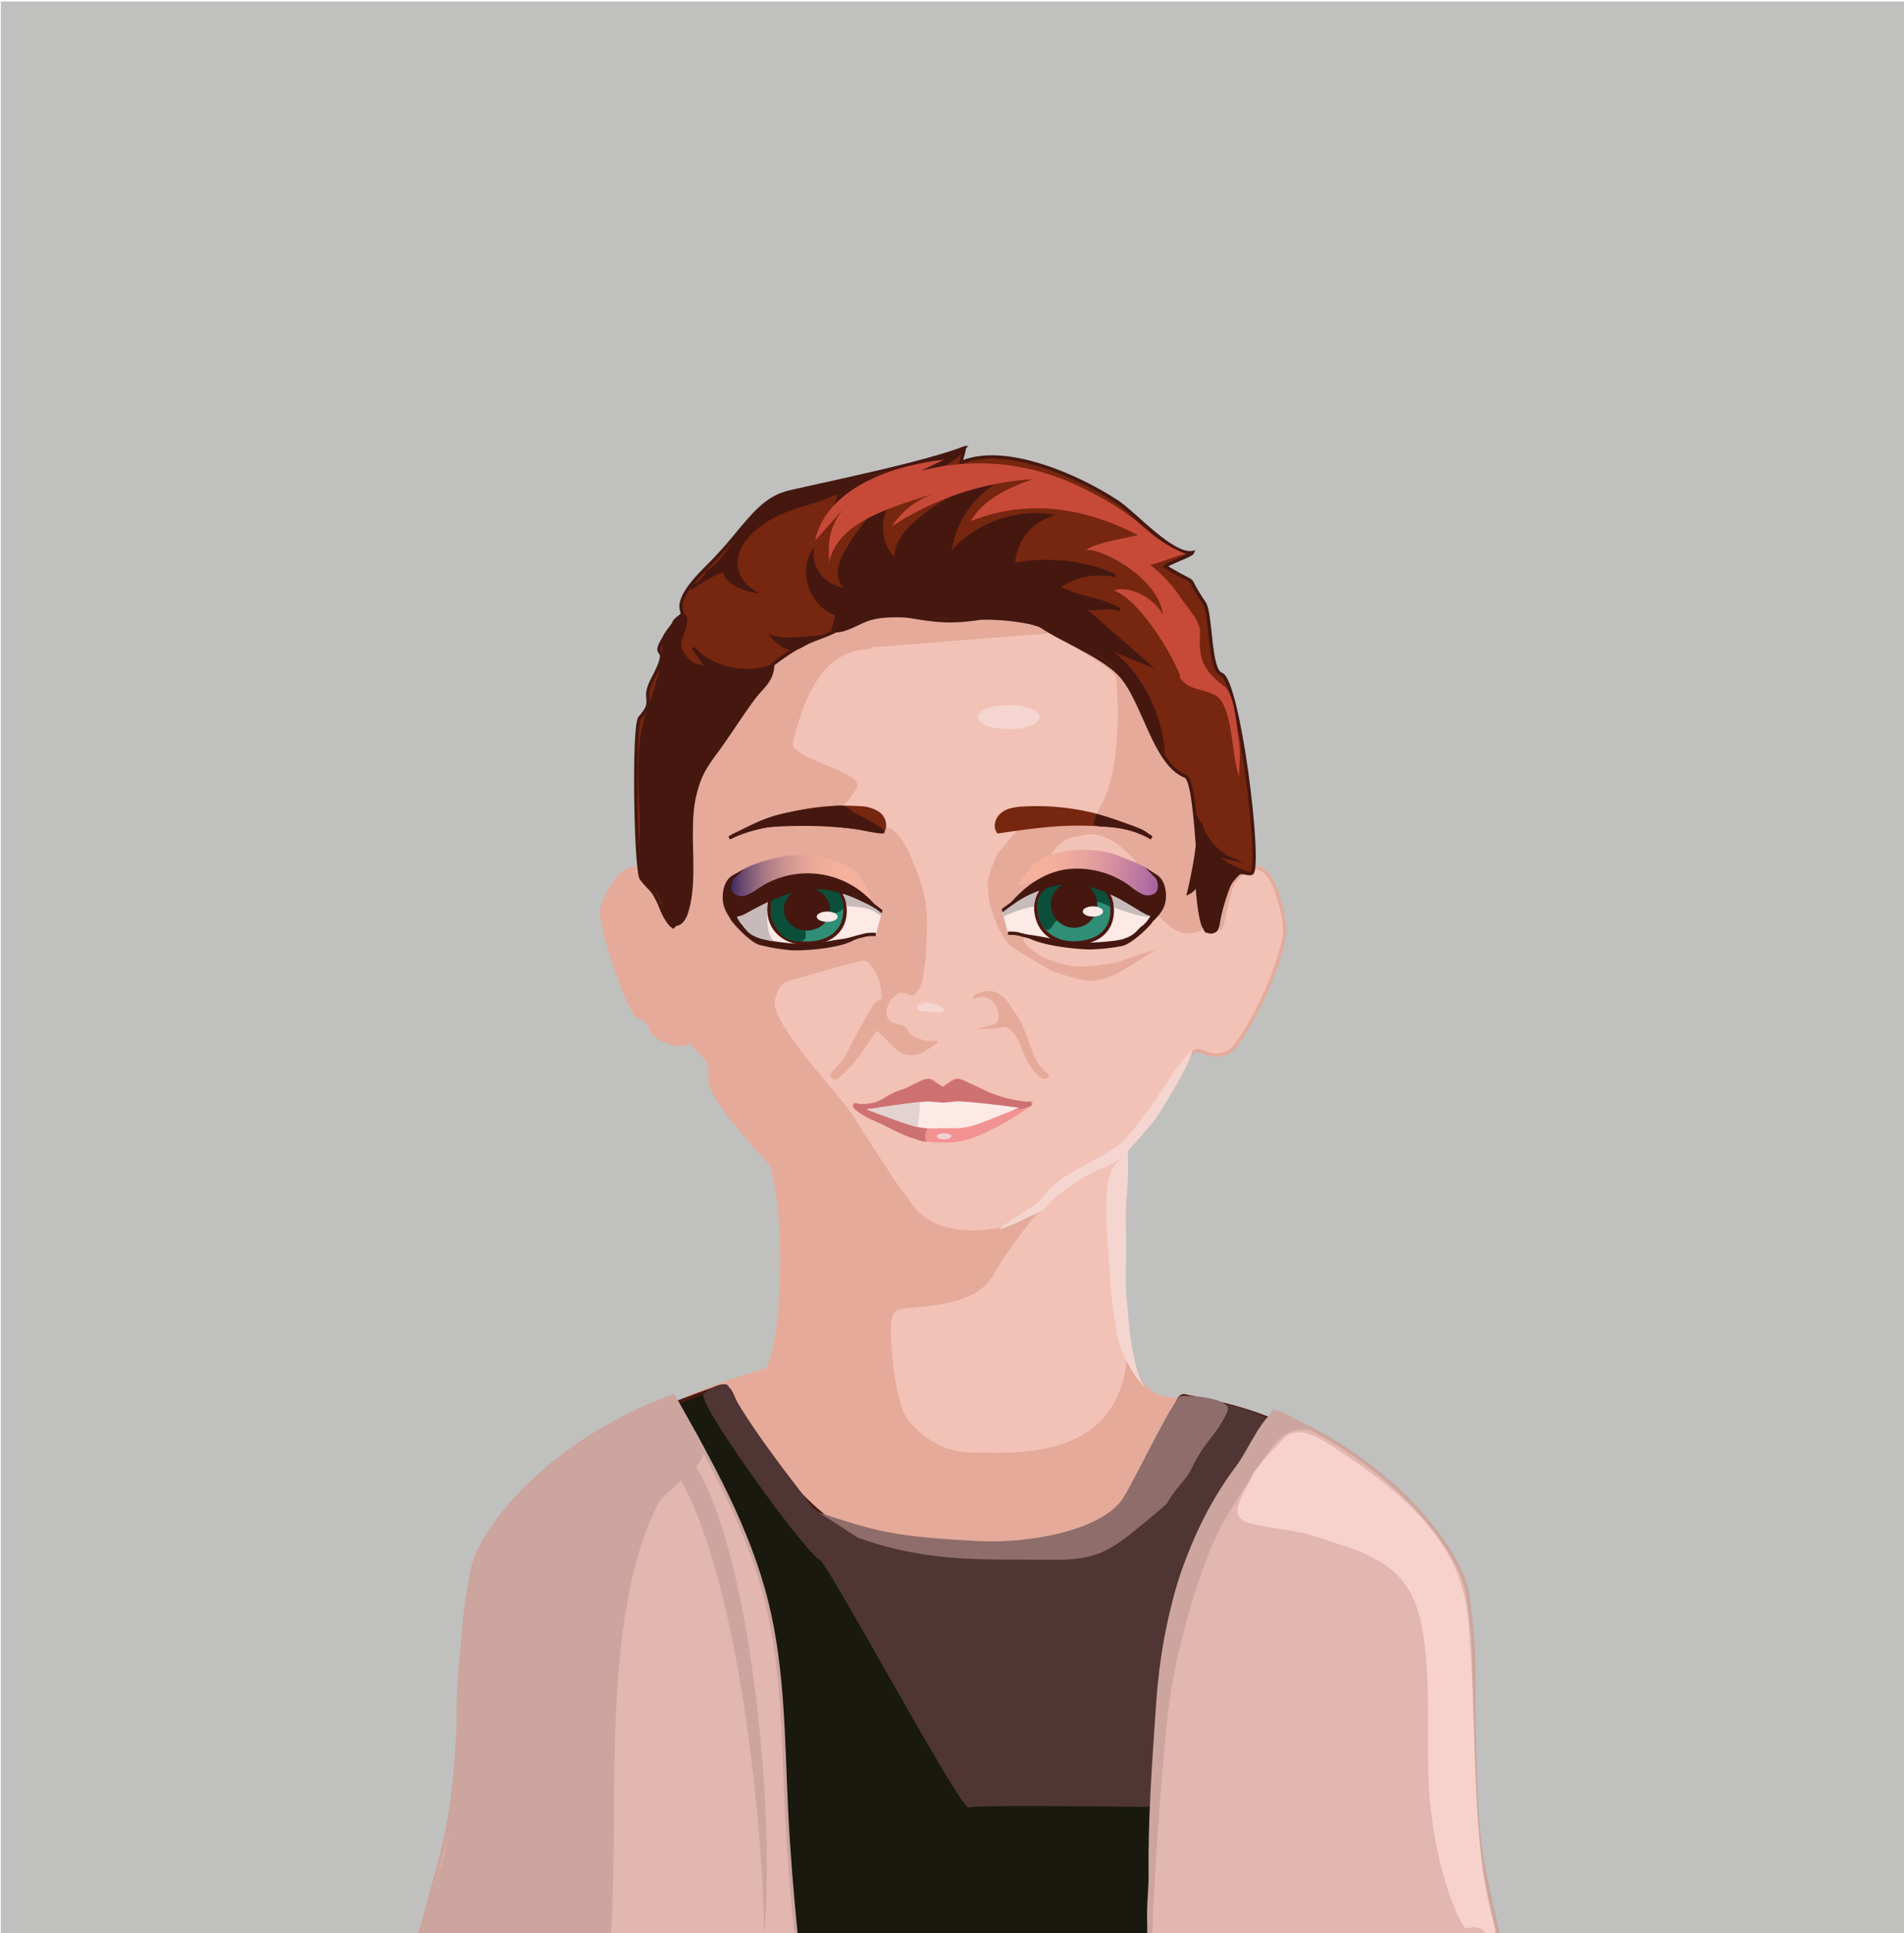 <svg xmlns="http://www.w3.org/2000/svg" xmlns:xlink="http://www.w3.org/1999/xlink" viewBox="0 0 575.43 583.94"><defs><style>.cls-1{fill:#c0c0bf;}.cls-2,.cls-3{fill:#f2c2b6;}.cls-2,.cls-4,.cls-5{stroke:#e5aa9a;}.cls-11,.cls-12,.cls-14,.cls-15,.cls-18,.cls-19,.cls-2,.cls-21,.cls-22,.cls-23,.cls-24,.cls-25,.cls-26,.cls-29,.cls-31,.cls-33,.cls-4,.cls-5,.cls-6,.cls-8,.cls-9{stroke-miterlimit:10;}.cls-11,.cls-14,.cls-25,.cls-26,.cls-33,.cls-4,.cls-8{fill:none;}.cls-5{fill:#e5aa9a;}.cls-24,.cls-6,.cls-7{fill:#fde9e6;}.cls-19,.cls-22,.cls-23,.cls-6,.cls-8{stroke:#441810;}.cls-10,.cls-22,.cls-9{fill:#77260f;}.cls-11,.cls-9{stroke:#772610;}.cls-12,.cls-13{fill:#f29292;}.cls-12,.cls-14{stroke:#f29292;}.cls-12,.cls-14,.cls-21,.cls-26{stroke-width:0.82px;}.cls-15{fill:#2f8e75;}.cls-15,.cls-29{stroke:#4b180f;}.cls-15,.cls-18{stroke-width:1.08px;}.cls-16{fill:url(#Sfumatura_senza_nome_208);}.cls-17{fill:url(#Sfumatura_senza_nome_205);}.cls-18{fill:#0b4f3b;stroke:#0b4f3b;}.cls-19,.cls-20,.cls-23{fill:#45170e;}.cls-21{fill:#ce7172;}.cls-21,.cls-26{stroke:#ce7172;}.cls-23{stroke-width:1.05px;}.cls-24,.cls-25{stroke:#fde9e6;}.cls-27{fill:#e3d2d0;}.cls-28{fill:#c6baba;}.cls-29{fill:#191910;stroke-width:1.08px;}.cls-30{fill:#4f3634;}.cls-31,.cls-32{fill:#e2b7af;}.cls-31{stroke:#cca49e;}.cls-33{stroke:#cca69e;}.cls-34{fill:#cca59e;}.cls-35{fill:#c74a39;}.cls-36{fill:#f4d5d0;}.cls-37{fill:#f4d1d0;}.cls-38{fill:#f7d2cd;}.cls-39{fill:#8e6d6b;}</style><linearGradient id="Sfumatura_senza_nome_208" x1="220.48" y1="264.84" x2="263.26" y2="264.84" gradientUnits="userSpaceOnUse"><stop offset="0" stop-color="#3b2560"/><stop offset="0.08" stop-color="#65456e"/><stop offset="0.17" stop-color="#8b627a"/><stop offset="0.26" stop-color="#ad7b85"/><stop offset="0.37" stop-color="#c78f8e"/><stop offset="0.48" stop-color="#dc9e95"/><stop offset="0.6" stop-color="#ebaa99"/><stop offset="0.75" stop-color="#f3b09c"/><stop offset="0.98" stop-color="#f6b29d"/></linearGradient><linearGradient id="Sfumatura_senza_nome_205" x1="273.72" y1="239.82" x2="316.27" y2="239.82" gradientTransform="matrix(-0.99, -0.16, -0.16, 0.99, 660.26, 75.57)" gradientUnits="userSpaceOnUse"><stop offset="0" stop-color="#a25da2"/><stop offset="0.13" stop-color="#b571a1"/><stop offset="0.34" stop-color="#d28d9f"/><stop offset="0.55" stop-color="#e6a29e"/><stop offset="0.76" stop-color="#f2ae9d"/><stop offset="0.97" stop-color="#f6b29d"/></linearGradient></defs><g id="Livello_14" data-name="Livello 14"><rect class="cls-1" x="0.24" y="0.46" width="575.43" height="583.94"/></g><g id="Livello_2" data-name="Livello 2"><path class="cls-2" d="M289.19,186.33c-5.64.19-24.37-5.57-28.62-1.79-7.69,6.84-19.77,11.64-21.36,12.52-9.74,5.4-11.08,16.57-18.43,24.94-4,4.58-8.11,9.25-10.59,14.81-5.52,12.4,3.84,32.87-5.2,43-.94-2.64-4.86-11-6.73-13.13-1.62-1.84-5.13-5-7.67-4.2-3.16,1-7,5.42-7.4,14.53,3.26,22.88,11.25,29,14.21,33.22,7.09,10,12.27,2.08,15.46,4.83,1.5,1.29,1.81,3.58,2.37,6.9,1.29,7.59,13.05,23.52,19.77,27.27,6.38,3.54-3.1-5.92-1.56-2.46,4,9,3.78,50.92,1.56,60.43-2.15,9.14-6.12,7.66-10.12,9.52-16,7.45-47.91,20.15-50.93,32.95-5.1,21.61-13.93,112.14-18.26,133.92,27.35,2.45,55,33.49,82.46,33.21,28.23-.29,51.65-6.68,79.69-3.32s81.29-5,107.91-14.39C424.81,580.71,408,467.85,399,451.81c-4.9-8.71-6-7.93-17.53-16-9.84-6.89,10.66,5.53,0,0-5.54-2.87-9.26-10-15.48-11.23-5.29-1-8.11,2-18.82-3.6-8.54-4.45-8.15-30.26-6.76-71.89"/><path class="cls-3" d="M287.11,187.17c5.38-1.82,21.46-5.65,25.64-1.8,7.57,7,19.56,12,21.13,12.9,9.65,5.57,10.79,16.76,18,25.26,3.94,4.64,6.38,6.22,8.76,11.82,5.31,12.5-.51,34.77,8.36,45,1-2.62,2.28-12.18,4.18-14.24,2.64-2.87,6.78-7.13,11-.36,2.14,3.46,4.72,13.28,3.94,17.27-2.94,14.85-13.54,33-16.55,34.62-7.6,4-9.28-4.59-12.84,2.93-4.54,9.58-15,26.59-24.66,31-18.22,8.37-20,16.69-26.82,18.8-12.81,4-8.67,7.27-23.25,7.25"/><path class="cls-4" d="M287.11,187.17c5.38-1.82,21.46-5.65,25.64-1.8,7.57,7,19.56,12,21.13,12.9,9.65,5.57,10.79,16.76,18,25.26,3.94,4.64,6.38,6.22,8.76,11.82,5.31,12.5-.51,34.77,8.36,45,1-2.62,2.28-12.18,4.18-14.24,2.64-2.87,6.78-7.13,11-.36,2.14,3.46,4.72,13.28,3.94,17.27-2.94,14.85-13.54,33-16.55,34.62-7.6,4-9.28-4.59-12.84,2.93-4.54,9.58-15,26.59-24.66,31-18.22,8.37-20,16.69-26.82,18.8-12.81,4-8.67,7.27-23.25,7.25"/></g><g id="Livello_6" data-name="Livello 6"><path class="cls-5" d="M263.19,195.56c-8.89.22-18.45,4.78-24.07,28.79-1.24,5.31,22.37,9.39,19.22,13.85-2.26,3.2-4.77,6.35-8.12,8.38s13.3,4.73,17.25,4c3.25-.62,6.56,6.49,7.34,8.42,2.23,5.52,5.46,12.37,4.81,21.91-.15,2.15-.1,7.46-.51,9.79-.75,4.27-.45,6.65-2.93,9.15-1.2,1.2-2.82-1.54-5.16,0-1.42.93-2.7,2.85-4.36,3.22.73-.16,0-5.17-.16-5.75a15.09,15.09,0,0,0-2.47-5.46c-1.23-1.69-1.95-2.44-4-2-.86.18-1.7.39-2.55.61-5.29,1.35-10.54,2.88-15.78,4.38l-3.43,1c-2.88.81-4,3.59-4.6,6.35-1.41,7.1,19.73,28.91,23.51,34.84,19,29.83,13.42,20,17.63,26.48,9.09,14,34,8.05,37.79,3.06-3.7,5-8.59,10.83-12.7,18.12-4.53,8.05-15.59,9-23.76,9.81-4.14.43-6.92.09-7.34,5.16-.49,6,1.42,24.66,5,29.26,5,6.37,11.8,10.16,19.23,10.31,13.09.25,44.18,2.77,47.91-27.52,1-7.8,1.77,15.17,15.47,10.74,4.92-1.59,1.68,10.65,0,15.56s-5.22,8.92-9,12.42C331,465.5,308.82,473,286.71,476.16c-12.8,1.8-26.41,2.13-38-3.54-7.78-3.8-14.08-10-19.91-16.41a61.66,61.66,0,0,1-13.18-21.62c-.82-2.24,0-2.22-2-3.13-1.51-.71-4.79-.07-6.53-.24-1.46-.14-5.8-.14-6.75-1.68-3.53-5.75,28.07-14.72,31.45-15.76,5.09-8.14,6.25-46,1.43-61.62-.27-.88-19.21-20.24-18.68-26.3.5-5.86-1.05-5.39-4.75-10-3.27-4-1.68,1-6.63-.61-9.85-3.24-4-6-10.06-8-2.84-.89-11.36-25.65-11.27-31.92,0-2.92,6.16-14.34,9.48-12.3s12.25,11.14,14.52,14.31c-6.1-16.84-3.92-37.45,2.29-54.25a77.39,77.39,0,0,1,34.09-40.11,45.82,45.82,0,0,1,18.95-5.49c6-.5,34.08-24.11,57.94,10.23-1-1.49,8.5,5.84-.42,3.5"/><path class="cls-5" d="M282.67,314.93c.73-.48-1.58,1.13-2.87,1.87a7.34,7.34,0,0,1-6.44,1.11,8.6,8.6,0,0,1-3.27-2.33l-4.42-4.35a7.45,7.45,0,0,1-2.4-3.51,4.84,4.84,0,0,1,1.64-4.39,11.43,11.43,0,0,1,4.3-2.28,12.32,12.32,0,0,0-1.72,3.74,4.15,4.15,0,0,0,1,3.84c1.59,1.53,4.61,1.22,5.13,2.39C275.36,315,282.12,315.29,282.67,314.93Z"/><path class="cls-5" d="M263.19,305.72c-8.92,15.6-5.82,12.64-11.18,18.18-1.37,1.41.35,1.94.7,1.67,7-5.41,11.46-15.26,12.51-14.78"/><path class="cls-5" d="M328.48,295.68c6.42.75,12.52-4.33,17.64-7.4h0c-1,.27-8.73,3.22-10.35,3.35-3.12.27-10.4,1.88-16.26-.3s-4-1.14-8.41-3.84C314.21,292.17,324,295.15,328.48,295.68Z"/><path class="cls-5" d="M333.67,242.55c-1.3,2.47-1.64,2.32-1.52,5.11.13,3.08,5.3.4,7.3,2.75,4.69,5.48,5.13,18.94,9.82,24.43a24.59,24.59,0,0,0,5.3,5.09,8.38,8.38,0,0,0,7,1.21c4.41-1.48,5.68-7,6-11.67a122.55,122.55,0,0,0-4.55-42c-1.69-5.83-3.88-11.66-7.68-16.39-3-3.7-36-21.34-40.58-22.51-6.32-1.59,22.59,11.77,23,16C338.88,215.18,338.63,233.11,333.67,242.55Z"/><path class="cls-5" d="M347.5,436.49a19.25,19.25,0,0,0,3.9-7.68c.61-2.83-1.51-5.62-3.17-8,1.8,1.48,5.88,2,8.22,2,.78,0,8.65.24,9,.94.27.53-6.88,1-7.14,1.49a31.71,31.71,0,0,1-11.13,12.52"/><path class="cls-5" d="M311.1,249.15c-2.41,0-5.44,4.67-7,6.5-1.08,1.26-2.26,2.1-2.95,4.13-.2.58-.91,2.2-1.09,2.78-1.41,4.8-1.24,4.1-1.11,4.72.38,1.91.22,4.36.62,5.41.54,1.42,2.51,10.48,7.47,13.57,10,6.19,20.21,12.13,3.49.31-5.16-3.65,2.37-15.86,3.67-17.36,1.16-1.35.35-1.81,0-3.55s3.55-2.87,1.92-3.58c-2-.86,3.08-7.4,4.89-8.34,3.6-1.86,2.9-1.1,6.24-1.92,12.32-3,20.74,17.48,19.67,8.29-1.88-16.23-33.76-19.35-41-10.35-2,2.47,4.55-2.41,2.5,0"/><path class="cls-5" d="M307.32,310.71c-1.09-1-.12-1.07.22-.73,3,3-.24-2.52-1.14-3.72-1.7-2.28-2.77-5-5.94-6.13-2.41-.86-5.11.65-5.68.92-1,.48,5-2.8,7.24,4,1.22,3.76-1.31,5.31-3.16,5.31C301.65,309.64,304,309.2,307.32,310.71Z"/><path class="cls-5" d="M299.78,310.15c4.63-.16,3.64-1.39,5.83.56,3.44,3.07,3.09,5.9,5.49,9.89,1.14,1.88,3.51,5.19,4.75,4.78,1.58-.52-.17-1-.59-1.53-1.91-2.48-1.66-1.71-2.34-3-1.32-2.47-3.66-9.4-4.46-11.12-.6-1.29-5.9-6.77-5.5-5.4.7,2.41,3.78,2.74,2.31,1.37"/></g><g id="Livello_4" data-name="Livello 4"><path class="cls-6" d="M266.6,275.4c-.85-.09-10.5-9.72-21.51-9.4-8,.23-16.5,2.7-23.52,9.75-1.38.87,1.17,3.21-.06,1.8a72.62,72.62,0,0,0,6.09,6c1.49,1.2,4.48,1.55,6.39,1.79a34.29,34.29,0,0,0,7.88.19c8-.67,8.65-.15,13.51-1.44,7.57-2-.92.16,6.09-1.61a11.65,11.65,0,0,1,3.2-.16"/><path class="cls-7" d="M302.85,275.06c.85-.08,10.62-9.5,21.63-9.11A33.64,33.64,0,0,1,347.87,276c1.37.89-1.21,3.19,0,1.8a71,71,0,0,1-6.16,5.88c-1.51,1.18-4.51,1.49-6.41,1.71a26.23,26.23,0,0,1-7.29-.3c-8-.78-8.34.28-13.18-1.07-7.54-2.11,0,0-7-1.86a11.4,11.4,0,0,0-3.19-.21"/><path class="cls-8" d="M302.85,275.06c.85-.08,10.62-9.5,21.63-9.11A33.64,33.64,0,0,1,347.87,276c1.37.89-1.21,3.19,0,1.8a71,71,0,0,1-6.16,5.88c-1.51,1.18-4.51,1.49-6.41,1.71a26.23,26.23,0,0,1-7.29-.3c-8-.78-8.34.28-13.18-1.07-7.54-2.11,0,0-7-1.86a11.4,11.4,0,0,0-3.19-.21"/><path class="cls-9" d="M242,248.84c8.31-.1,16.56,1.08,24.78,2.26,1.18-1.69.31-4.19-1.35-5.43a10.9,10.9,0,0,0-5.87-1.65,70.19,70.19,0,0,0-39.14,9.1C226.05,249.3,235.44,248.92,242,248.84Z"/><path class="cls-10" d="M326.46,248.92c-8.3-.07-16.56,1.14-24.77,2.35-1.19-1.68-.32-4.19,1.33-5.43s3.81-1.53,5.87-1.67a70.11,70.11,0,0,1,39.16,9C342.41,249.32,333,249,326.46,248.92Z"/><path class="cls-11" d="M326.46,248.92c-8.3-.07-16.56,1.14-24.77,2.35-1.19-1.68-.32-4.19,1.33-5.43s3.81-1.53,5.87-1.67a70.11,70.11,0,0,1,39.16,9C342.41,249.32,333,249,326.46,248.92Z"/><path class="cls-12" d="M284.53,329.06c.14-.44-.76-1-2.38-2.25-1.27-1-3.48-.35-4.61.69s-3.43,1.31-5.27,2.39c-3.4,2-9.38,4.84-13.43,3.75-.83-.22-.66.39-.49.52a80.12,80.12,0,0,0,12.73,7.2c4.74,2.28,9.25,3.75,14.48,3.21-.2-9.48-.15-5.93-.19-8.93s0,0-.84-6.58"/><path class="cls-13" d="M285.22,329.12c-.14-.43.74-1,2.34-2.3,1.23-1,3.47-.44,4.62.57s3.46,1.23,5.32,2.27c3.45,1.9,9.49,4.61,13.52,3.43.83-.24.67.37.5.5A78.86,78.86,0,0,1,299,341.1c-4.68,2.39-9.16,4-14.4,3.55,0-9.48,0-5.93,0-8.93s0,0,.67-6.6"/><path class="cls-14" d="M285.22,329.12c-.14-.43.74-1,2.34-2.3,1.23-1,3.47-.44,4.62.57s3.46,1.23,5.32,2.27c3.45,1.9,9.49,4.61,13.52,3.43.83-.24.67.37.5.5A78.86,78.86,0,0,1,299,341.1c-4.68,2.39-9.16,4-14.4,3.55,0-9.48,0-5.93,0-8.93s0,0,.67-6.6"/><path class="cls-15" d="M255.38,275.15c0,5.85-4.28,9.73-11.49,9.82-5.5.07-11-3-11.47-9.54-.45-6.79,5.12-9.34,11.47-9.34S255.38,268,255.38,275.15Z"/><path class="cls-15" d="M336.12,275.4c-.18,5.84-4.29,9.4-11.5,9.49-5.5.07-10.77-3-11.48-9.49-.8-7.36,4.81-9.47,11.49-9.06S336.35,268.12,336.12,275.4Z"/><path class="cls-16" d="M220.53,268.09c-.46-2.52,2.13-3.57,3.95-5.19s7.68-3.16,10.17-3.76c8.06-2,20.41-.23,25,5.23a50.48,50.48,0,0,1,3.52,6.62c.39,1-1.1-.51-3.11-1.36-.86-.37-1.84-.06-2.7-.44a29.63,29.63,0,0,0-24.15.22c-1.64.77-3.33,1.71-5.14,1.57s-7.37,1-6.62-.63"/><path class="cls-17" d="M346.42,271.64c7.09-.4,3.54-5.37,1.29-8.26-1.57-2-7-3.7-9.32-4.71-7.64-3.25-20.46-2.34-25.91,2.29a52.17,52.17,0,0,0-4.56,6c-.54.93,1.16-.11,3.18-.38,1-.13,2.33-.56,3.08-.72,2.69-.61,16.71-.24,23.56,4.45,1.5,1,3,2.24,4.81,2.38s3.71,0,3.65-1.64"/><path class="cls-18" d="M315.33,278.91c.24.46.74,1.35,1.24,1.48s1.62-2.05,2.12-2.42c1.14-.87,1.08-.3,1.95-1.45a10.59,10.59,0,0,0,1.85-4.64c.26-1.46.23-3.16-.86-4.16-1.84-1.69-5.57,1.16-6.42,2.4C313.86,272.08,313.82,276.16,315.33,278.91Z"/><path class="cls-18" d="M330,269.29c.21.59.25,1.3.72,1.71.2.17.15.89.4.93a8.54,8.54,0,0,1,3.79,1.09,7.45,7.45,0,0,0-2.28-4.33,6,6,0,0,0-1.7-1.28l-2.1-.88a2.72,2.72,0,0,0-1-.27c-.36,0-1,.31-.89.78s.55.33.86.39A2.92,2.92,0,0,1,330,269.29Z"/><path class="cls-18" d="M233.93,277.84a8,8,0,0,0,1.55,2.77c.57.7,1,1.17,1.32,1.51,1.58,1.73,5.77,2.47,6.16.94.08-.29-.22-2.53.52-3.39,1.37-1.6-.55-2.4,1.36-3.29a13.75,13.75,0,0,1,6.15-1.14,4.62,4.62,0,0,0,2.74-.45c.92-.63.55-2.09.17-3.14-.84-2.38-1.92-3.93-4.26-4.49a17.11,17.11,0,0,0-7.15.26,26.89,26.89,0,0,0-6.24,1.8,3.89,3.89,0,0,0-2.34,2.53A10.53,10.53,0,0,0,233.93,277.84Z"/><path class="cls-19" d="M229.81,285a58.12,58.12,0,0,0,9.32,1.56c3.21.22,13.33-.4,18-2.64-6.34.47-9.27,1.93-15.63,1.74-2.34-.06-10.82-1-12.91-2.07a10.32,10.32,0,0,1-3.17-2c-.81-.82-1.63-2.53-2.78-2.87-1-.28-.56-1.69-1.49-1.54C220.59,277.26,226.82,284.33,229.81,285Z"/><path class="cls-20" d="M338.87,285.32a58.27,58.27,0,0,1-9.4,1c-3.22,0-13.84-.91-18.37-3.42,6.3.84,9.7,2.21,16,2.39,2.35.07,10.87-.37,13-1.32a10.37,10.37,0,0,0,3.27-1.78c.86-.77,1.71-2.14,2.89-2.41,1-.23,1.63-1.75,1.63-1.75C348.52,278.16,341.89,284.85,338.87,285.32Z"/><path class="cls-8" d="M338.87,285.32a58.27,58.27,0,0,1-9.4,1c-3.22,0-13.84-.91-18.37-3.42,6.3.84,9.7,2.21,16,2.39,2.35.07,10.87-.37,13-1.32a10.37,10.37,0,0,0,3.27-1.78c.86-.77,1.71-2.14,2.89-2.41,1-.23,1.63-1.75,1.63-1.75C348.52,278.16,341.89,284.85,338.87,285.32Z"/></g><g id="Livello_12" data-name="Livello 12"><path class="cls-21" d="M267.91,339.57c-3.45-1.19,10.41,5.48,7.59,3.44-1-.72-12.44-5.09-13.84-6.15-.41-.32-4.32-2.29-3.23-3.11.19-.14.35.14,1.59.19,6.77.29,6.67-2.68,13.13-4.52,1.5-.42,6.77-3.8,8.07-2.95a24.83,24.83,0,0,0,3.77,2.25c.68.23.12.18.45-.19s3.65-2.35,3.89-2.19c1.19.38-.91.34,0,0,.72-.28,6.44,2.64,7.15,3a40.65,40.65,0,0,0,14.6,3.94.3.3,0,0,1,.06.59,46.81,46.81,0,0,1-10.75,1.74c-2.84.09-5.71-.13-8.51.39-3.41.64-6.49,2.35-9.69,3.61-.82.32,4.3-4,3.45-3.76-.61.18-3.29,2.41-3.9,2.67-1.57.68-3.09,4.39-2.38,5.92C275.94,344,271,340.62,267.91,339.57Z"/></g><g id="Livello_3" data-name="Livello 3"><path class="cls-22" d="M199.47,273.47c-2.49-5.59-2.8-4.27-5.68-8.05-1.68-2.21-2.51-46.25-.4-48.62,5-5.6.27-5,3.83-11.62,6.93-12.85-2.63-3.77,5.22-15.18,1.11-1.61.39-.47,1.11-1.61.28-.46-.1-.68,2.18-2.33,2.05-1.48-4.42-2.64,8.05-14.85,11.31-11.06,14.83-20.29,25-22.62,13-3,40.21-8.5,52.65-13.26,0,1.07-.95,3.37-1,4.44,13.16-5.74,35.44,4,47.39,11.94,5.14,3.42,16.55,16.32,22.62,15.21-.4.91-7.8,3.34-8.21,4.25,11.72,7.06,4.81.86,11.72,11,2.22,3.24,1.4,20.22,5.12,21.49,5.34,1.83,12.12,57.47,9.28,60.13-2.4,1.09-6.89-5.69-11.51,15.95-.59,2.74-.38,1.46-2.11,1.57-2.57.16-2.29-45.17-6.49-46.81-9.41-3.65-12.54-22.79-19.68-30.57-6.08-6.62-22.16-12.27-25.83-16.41-4.44-5-15.06.45-26.88,0-9.59-.33-21.81-4.08-24.15-2.46-15,10.41-14.32,5.1-28.26,15.73-2.18,6.08-25.79,37-26.17,38.9-1,5.05-1.3,5.55-1.12,7.13,1.24,11,3.1,27.9-2.72,33.15C201.13,278.34,199.5,273.54,199.47,273.47Z"/><path class="cls-19" d="M222,276.46a15,15,0,0,0,3.4,5.13c-2.65-2.27-5.76-5.37-6.36-9-.44-2.61.2-6.42,2.75-7.81-1.39,1.28-1.87,4.17-.34,5.54a4.4,4.4,0,0,0,4.36.55,19.57,19.57,0,0,0,4-2.31,26.08,26.08,0,0,1,34.28,5.16c-5.82-3.32-12.71-6.17-19.66-5.45-7.23.75-13.18,4-19.43,7.38-2.26,1.24-3.86.82-4.85-.4"/><path class="cls-20" d="M348.45,276.36a16,16,0,0,1-4,4.92c2.28-2.29,6.39-5,7.2-8.59.58-2.58.16-6.43-2.31-8,1.32,1.36,1.63,4.27,0,5.55a4.39,4.39,0,0,1-4.37.31,19,19,0,0,1-3.83-2.54,26.41,26.41,0,0,0-17.87-5c-6.3.58-11.93,4.11-16.24,8.73,6-3,12.62-6,19.52-4.89,7.18,1.16,12.94,4.71,19,8.48,2.19,1.36,3.81,1,4.87-.13"/><path class="cls-8" d="M348.45,276.36a16,16,0,0,1-4,4.92c2.28-2.29,6.39-5,7.2-8.59.58-2.58.16-6.43-2.31-8,1.32,1.36,1.63,4.27,0,5.55a4.39,4.39,0,0,1-4.37.31,19,19,0,0,1-3.83-2.54,26.41,26.41,0,0,0-17.87-5c-6.3.58-11.93,4.11-16.24,8.73,6-3,12.62-6,19.52-4.89,7.18,1.16,12.94,4.71,19,8.48,2.19,1.36,3.81,1,4.87-.13"/><ellipse class="cls-19" cx="243.87" cy="274.69" rx="6.49" ry="5.92"/><circle class="cls-23" cx="324.6" cy="273.26" r="6.49"/><path class="cls-19" d="M254.88,243.93c1.37.2,2.24,1.88,3.55,2.33a45.24,45.24,0,0,1,8.35,4.84c1.1.8-8-1.12-7.34-1-10.95-1.68-24.29-1-27-.71a44.23,44.23,0,0,0-11.29,3.37c-1.89,1,4.24-2,6-3a40.53,40.53,0,0,1,11.42-3.88C241.87,245.18,252.52,243.6,254.88,243.93Z"/><path class="cls-19" d="M331.71,246.45q4.74,1.45,9.14,3c5,1.78,4.74,1.91,7,3.59-.4-.42-.13-.31-.67-.51-.75-.28-3.34-1.41-4.11-1.65a36.57,36.57,0,0,0-4.22-1.15,35.26,35.26,0,0,0-4.23-.44c-.95-.08-3.83,0-3.53-.81C331.53,247.28,331.3,247.5,331.71,246.45Z"/><path class="cls-24" d="M285.47,340.27c.12-2.95.62-7.46-1.79-6.92.72-1.14-18.09,1.78-19.69,2C276.71,340.05,277.54,340.78,285.47,340.27Z"/><path class="cls-7" d="M285.13,340.28c-.19-2.95-1.73-7.19,1.27-7,1.19-.76,18.13,1.37,19.73,1.6C293.52,339.85,293.06,340.61,285.13,340.28Z"/><path class="cls-25" d="M285.13,340.28c-.19-2.95-1.73-7.19,1.27-7,1.19-.76,18.13,1.37,19.73,1.6C293.52,339.85,293.06,340.61,285.13,340.28Z"/><path class="cls-26" d="M291.13,332.23c1.37.44,1.06-1-1.67-.17-.34.1-.34,0-.37-.32s-.54-.61-1-.68a15.2,15.2,0,0,0-4.76.07c-1.52.24-4.13-.07-5.55.53.18.5,6.5,1,7,1C285.86,332.83,290.15,331.92,291.13,332.23Z"/></g><g id="Livello_9" data-name="Livello 9"><path class="cls-19" d="M214.11,202.27l-4.56-6.55c5.34,6.43,16.23,8.55,24,5.37-.42,4.85-3,6.09-5.94,10-3.17,4.26-8,11.76-11.13,16-3.62,4.86-5.18,7.41-6.57,13.31-2.54,10.84,1,25.11-2.58,35.64-.56,1.61-1.8,3.42-3.48,3.15a3,3,0,0,1-2.46-2.26c-1.27-9.83-5.67-7.88-6.85-12.2-1.58-5.77-.46-11.94-.7-17.92-.42-10.36-1.48-21.18,1.8-31,2.84-8.5,5.59-16.15,4.84-20.93-.51-3.32,3.6-6.63,6.26-8.82,1.74,1.66-2.12,7.55-1.24,9.75a10.07,10.07,0,0,0,3.58,4.64C209.92,201.07,213.76,201.76,214.11,202.27Z"/><path class="cls-19" d="M252.74,185.43c-7-2.32-10.76-11.53-7.33-18.08-.23,5.66,5.1,10.91,10.76,10.61a5.93,5.93,0,0,1-2.44-5.53,14.61,14.61,0,0,1,2.16-5.93A60.19,60.19,0,0,1,272.06,148a14.13,14.13,0,0,0-1,21.85c-1.08-4.29,2-8.49,5.26-11.49A51.77,51.77,0,0,1,300.08,146a30,30,0,0,0-13.2,21.78A34.17,34.17,0,0,1,317,155.73a16.41,16.41,0,0,0-10.72,14.85,52.58,52.58,0,0,1,30.76,3.29,21.5,21.5,0,0,0-17.25,3.46c6.09,3.6,12.51,3.27,18.61,6.87-3.76-1.63-7.85.67-11.6-1l19.56,17.16-16.25-6.66c11.45,4.65,20.08,19,21.32,32.48-4.57-6.08-7.82-16.94-12.67-23.31-2.73-3.6-7.21-5.4-11.16-7.59-5.28-2.91-10.64-5.87-16.51-7.25a65.94,65.94,0,0,0-13.39-1.3l-23.26-.67c-3.87-.11-7.81-.22-11.53.84-3.26.92-7.8,4.22-11.13,3.56C251.76,189.93,253.22,185.59,252.74,185.43Z"/><path class="cls-19" d="M233.67,192.51c4,1.23,9.05.25,13.22,0-2,.66-5.24,3.53-7.34,3.43S235,194.14,233.67,192.51Z"/><path class="cls-19" d="M208.8,178c.56-1.2,8.83-5.91,10.42-5.74-.79,2.9,5,5.59,7.95,6.12-7.24-5.09-6.69-14.51,5-21.54,6.63-4,14.79-5,21.69-8.48-.38,2.33-1.32,3.72-1.71,6,2.05-4.51,6.51-7.51,11.18-9.16s9.65-2.14,14.51-3a44.37,44.37,0,0,0,7.18-1.89,15.66,15.66,0,0,0,6.1-4.58c-16.23,6.64-30.49,9.15-48.41,12.62-4.63.9-8.5,1.08-11.52,4.71-1.73,2.08-7,6.68-8.35,9-2.48,4.43-5.15,8.43-9.47,11.09"/><path class="cls-19" d="M362.74,248.59a16.63,16.63,0,0,0,8.86,10.64L367,258.17a26.61,26.61,0,0,0,8.56,5.07c-1-.05-2.56,2-3.2,2.74a8.71,8.71,0,0,0-1.35,2.58A59.69,59.69,0,0,0,368.14,279a5.33,5.33,0,0,1-.57,1.84,2.33,2.33,0,0,1-2.11.64c-1-.2-.68-3.77-.89-2.41-.59,3.88-2.26-2.84-2.8-12.29a5.25,5.25,0,0,1-2.49,2.87c1.27-5.41,3.5-16.11,2.82-21.63l1.07,2"/><path class="cls-27" d="M278.08,332.87c-.26,3.16-.26,4.69-.68,7.54-2-.23-8.1-2.49-12.25-4-.46-.16-3.53-1.26-3-1.34,1.87-.3,2-.19,2.45-.28,2.12-.46,2.74-.46,4.88-.82C271.84,333.62,275.66,333.14,278.08,332.87Z"/><path class="cls-28" d="M228.84,283.09c.36.26,5.27,1.57,4.94,1.18-1.26-1.52-1.6-2.67-1.81-5.23a28.52,28.52,0,0,1-.18-3.86c0-.84.2-2.55.2-2.55-.4.28-2.37,1.18-3.7,1.87-1.55.79-3.85,2.4-5.25,2.39-1,0,2.06,3.51,2.87,4.48s-.93-1,.34-2.32a9.45,9.45,0,0,0,.7-3.24c0-.75-1.79,5-1.17,5.47A8.55,8.55,0,0,0,228.84,283.09Z"/><path class="cls-28" d="M255.84,273.72c3.53.32,5.3.16,8.5,1.66.22.1,2.07,1.42,2,1.19s.28-.56.05-.76a19.79,19.79,0,0,0-5.31-3.12,49.55,49.55,0,0,0-6.27-2.56c-.26-.05.35.91.45,1.13A7.1,7.1,0,0,1,255.84,273.72Z"/><path class="cls-28" d="M347.62,276.8c-4.42-1.82-8.4-5.23-12-6.45.65.5,1,2.81,1,3.45s3.08,1.33,3.67,1.54a24.72,24.72,0,0,0,5.45,1.48A4.85,4.85,0,0,0,347.62,276.8Z"/><path class="cls-28" d="M303,275.59c.44,1.42.05,0,0,0,0,.67.42.59.43,1.26a34.67,34.67,0,0,1,9.11-3.05,13.19,13.19,0,0,1,1.36-4.59c.1-.18-.9,1.84-.8,1.67s.92-1.51.8-1.67-4.21,1.9-4.51,2.07a15.75,15.75,0,0,0-3,1.86c-.9.6-2.53,1.75-3.35,2.45.65,3,.57-.33.73-.36"/></g><g id="Livello_7" data-name="Livello 7"><path class="cls-29" d="M154.27,462.54c-8.33,11.1-10.38,23.07-11.14,36.29-3,53-9.51,74.43-16.88,99.58,75.28-22.76,153.66,26.6,233.23,31.06,13.16.73,23.62-20.6,35.72-16.07s27.51-26.5,31.31-15.58c.7-7.85,3.75,18.6,4.46,10.75,2.34,8.45,4.5-17.85,10.74-11C439.32,555.85,430,456.06,394,433.88c-12.16-7.49-26.19-10.22-36.12-12.18-4-.79-3.15,21.41-24.51,38.5-9.72,7.77-12.46,5.91-39.94,6.47-4.78.09-24.88.83-39.06-5.26-7.45-3.2-19.18-17.25-19.94-18.14-15.56-18.39-11.23-26.06-17.69-24-5.9,1.91-24.29,9.25-29.58,10.77C174.6,433.69,159.67,455.33,154.27,462.54Z"/></g><g id="Livello_10" data-name="Livello 10"><path class="cls-30" d="M244.51,454.42c9.06,9.1,36.22,12.57,53.64,12.17,53.37-1.23,48.91-26.12,58.94-43.63a1.64,1.64,0,0,1,1.77-.8c6.23,1.31,38.62,3.52,35.64,25.42-2.25,5.95,27.42,103.15,20.94,102.42-15.62-1.75-16.08,13.7-31.7,11.94-10.82-1.22-16.51-16.53-27.4-16.09-4.56.19-59.2-.74-63.65.15-2.5.5-42.47-73.76-45-74.86-4.08-1.79-37.26-47.57-35.05-50,2-2.17,6.73-3.95,7.51-2.39C227.72,433.83,249.45,459.43,244.51,454.42Z"/></g><g id="Livello_8" data-name="Livello 8"><path class="cls-31" d="M138.81,517.15c1.36-19.69.19-23.85,4-43.23,2.21-11.28,22.24-38.27,60.73-52.22,11.29,19.94,22.71,40.19,28.21,62.43,5.06,20.44,4.91,41.75,5.94,62.78,1.19,24.39,4,48.67,6.82,72.92l-79.79-15.08c-11.68-2.2-23.45-4.43-34.51-8.79-8.23-3.24-7.6,4.5-5.59-3.22,1.84-7,8.06-29,9.67-36.12C137.55,542.28,137.8,531.84,138.81,517.15Z"/><path class="cls-32" d="M445.58,524.48c-.51-19.73.84-23.84-2.13-43.36-1.74-11.37-20.58-39.19-58.44-54.78-12.14,19.44-26.91,38.6-30.86,61.17-3.69,21-5.63,62.66-5.59,61.93,1.57-24.36-3.18,48-1.33,74.86,26.79-3.89,41.93-9.53,68.72-13.41,11.76-1.7,23.61-3.42,34.85-7.3,8.36-2.89,7.4,4.82,5.72-3-1.53-7.13-6.8-29.34-8.11-36.51C445.77,549.64,446,539.2,445.58,524.48Z"/><path class="cls-33" d="M445.58,524.48c-.51-19.73.84-23.84-2.13-43.36-1.74-11.37-20.58-39.19-58.44-54.78-12.14,19.44-26.91,38.6-30.86,61.17-3.69,21-5.63,62.66-5.59,61.93,1.57-24.36-3.18,48-1.33,74.86,26.79-3.89,41.93-9.53,68.72-13.41,11.76-1.7,23.61-3.42,34.85-7.3,8.36-2.89,7.4,4.82,5.72-3-1.53-7.13-6.8-29.34-8.11-36.51C445.77,549.64,446,539.2,445.58,524.48Z"/></g><g id="Livello_11" data-name="Livello 11"><path class="cls-34" d="M186.72,507.84c-1.92,26.24-.46,52.63-2.22,78.89-20.78,3.43-18-2.84-38.21,3.18,4.29-6.91-139.36,336.74-14.37-22.07,3.8-10.88,4.07-18.15,6-36.68.78-7.63-1.87-17,3.73-50.68,1.56-9.36,4.36-16.8,10.78-23.79s14.39-14.69,22-20.08c7.19-5.07,20.59-12.53,29.12-14.91,2.21,4.56,7.68,11.18,9,16.22,1.27,4.75-11.41,11.88-13.76,16.57-5.35,10.71-8,21.68-9.87,33.5C187.92,494.57,187.21,501.19,186.72,507.84Z"/><path class="cls-34" d="M349.4,514.66c1.81-26.51,9.11-52.07,24.86-72.67,2.41-3.15,8.62-17.16,12.43-15.7,5,1.94,6.75,4.42,10.11,5.7,5.43,2.08-4.5-3.05-10.18,2.73-4.28,4.36-11,15.59-15.22,22.24-8.12,12.76-15,38.71-17.46,53.56-2.23,13.41-5.3,58.54-5.64,72.13-.43,17.06,6.28.07,6.76,15.22.12,3.67.18-3-5.67-8.27-4.33-3.93-2.19-17.45-2.26-22.6C346.89,549.53,348.22,532.11,349.4,514.66Z"/><path class="cls-34" d="M205.9,447.34c18.93,34.36,25.32,114.88,25,138.11,3.75-41.51-5-119.46-21.39-143.7"/></g><g id="Livello_13" data-name="Livello 13"><path class="cls-35" d="M256.29,152.16c-7.85,8.37-5.19,15.05-5.87,18.43,2.08-11.35,14-16.18,33-21.76A24.21,24.21,0,0,0,269.57,159a87.68,87.68,0,0,1,42.61-14.25c-8.44,2.88-15.36,6.69-18.78,12.65,17.16-6.72,34.16-4.18,50.54,4.26-8.61,1.9-12.79,2.47-15.82,4.61,3.43-1.3,22.25,8,23.32,19.56-1.87-4.31-9.48-9.31-14.85-7.44,7.38,2.41,17.71,18.91,20.33,26.48,1.2,3.46-1.66-3.26,0,0,1.86,3.63,7,3.15,10.5,5.25,5.36,3.22,4.67,18.6,7.1,24.35,0-5.22.59-6.9-.33-12.33-.71-4.23-1.15-12.56-4.28-14.89-6.1-4.54-7.69-8.1-7.24-15.62.24-4.14-3.5-7.54-5.79-11a41.4,41.4,0,0,0-9.3-10c3.8-.8,7-2.49,10.79-3.29-7.17-3-10.36-6-14.06-9.18-5.85-5-12.69-8.69-19.66-11.91a69,69,0,0,0-46.34-4l7.06-3.41c-23.76,2.86-36.7,12.94-39,24.45"/><ellipse class="cls-36" cx="304.88" cy="216.65" rx="9.32" ry="3.66"/><path class="cls-36" d="M277.32,303.76c2.26-1.55,4.17-.94,6.72.06.69.26,1.46,1,1.09,1.6-.24.43-.83.48-1.33.47a41.19,41.19,0,0,1-5.2-.48,2.2,2.2,0,0,1-1.25-.47.8.8,0,0,1,0-1.18,4.18,4.18,0,0,1,3.35.41"/><ellipse class="cls-7" cx="249.99" cy="276.93" rx="3.16" ry="1.55"/><ellipse class="cls-7" cx="330.31" cy="275.35" rx="3.07" ry="1.55"/><ellipse class="cls-37" cx="285.33" cy="343.28" rx="2.23" ry="0.91"/><path class="cls-36" d="M335.68,388.84c.25,4.71,1.2,9.32,1.84,14,.81,5.86,6.19,15,10.1,17.64-4.7-2.32-6.32-18.05-6.77-24.38-.34-4.85-.86-5.32-.53-13.67.19-4.78-.24-15.42.13-20.19a116.41,116.41,0,0,0,.4-14.43c-4.88,4.47-6.41,6.16-6.5,16.52C334.27,372.5,335.23,380.67,335.68,388.84Z"/><path class="cls-38" d="M406.47,467.11c6.65,2.16,13.33,5.25,17.65,10.74,3.93,5,5.47,11.46,6.31,17.77,1.82,13.61.88,27.42,1.28,41.15s3.84,33.44,10.72,45.32c.72,1.23,2.66-.47,3.9.22s.85-.28,1.82.77c3.18,3.42,4.36,1.87,3.28-2-6.6-23.33-5.18-55.55-6.87-79.73-.65-9.44-.53-16.21-3.78-25.09-6.39-17.44-24.19-30.55-39.89-40.45-3.62-2.28-8.37-4.48-11.89-2.06-1.83,1.26-9.89,10.09-10.65,12.18-1.66,4.56-7.67,11.17-1.91,13.79,2.47,1.13,12.48,2.46,15.21,2.94C396.58,463.55,401.71,465.56,406.47,467.11Z"/><path class="cls-39" d="M259.29,464.54c22,7.85,39.36,6.36,57.51,6.67,14.53.25,18.35-2.33,29.05-11.19,11.39-9.42,3.59-2.92,11.39-12.17,3.26-3.87,2.16-3.49,5.49-9,1.95-3.23,6-7.18,8.23-12.54,1.44-3.48-8.77-4.79-14-4.59-2.06.08-13.56,24.47-17.42,30.67-6.16,9.91-28.5,14-44,13.15-25.71-1.37-30.39-2.85-47.86-8.54"/><path class="cls-36" d="M310.42,367.83c-1,.66-7.13,3.4-8.29,3.45s10.34-6.89,11.77-8.24c.52-.49,3.47-4.08,4-4.56,4-3.54,8.67-5.71,13.3-8.3,8-4.47,8.43-5,15.8-14.83,6-8,7.07-11.7,13.3-18.17.05,3.43-9.63,18.77-10.92,20.61s-8.13,9.7-9.8,11.2c-5.05,4.49-6.34,3-12.59,7-18.09,11.66-2.25,6.22-24.86,15.26"/></g></svg>